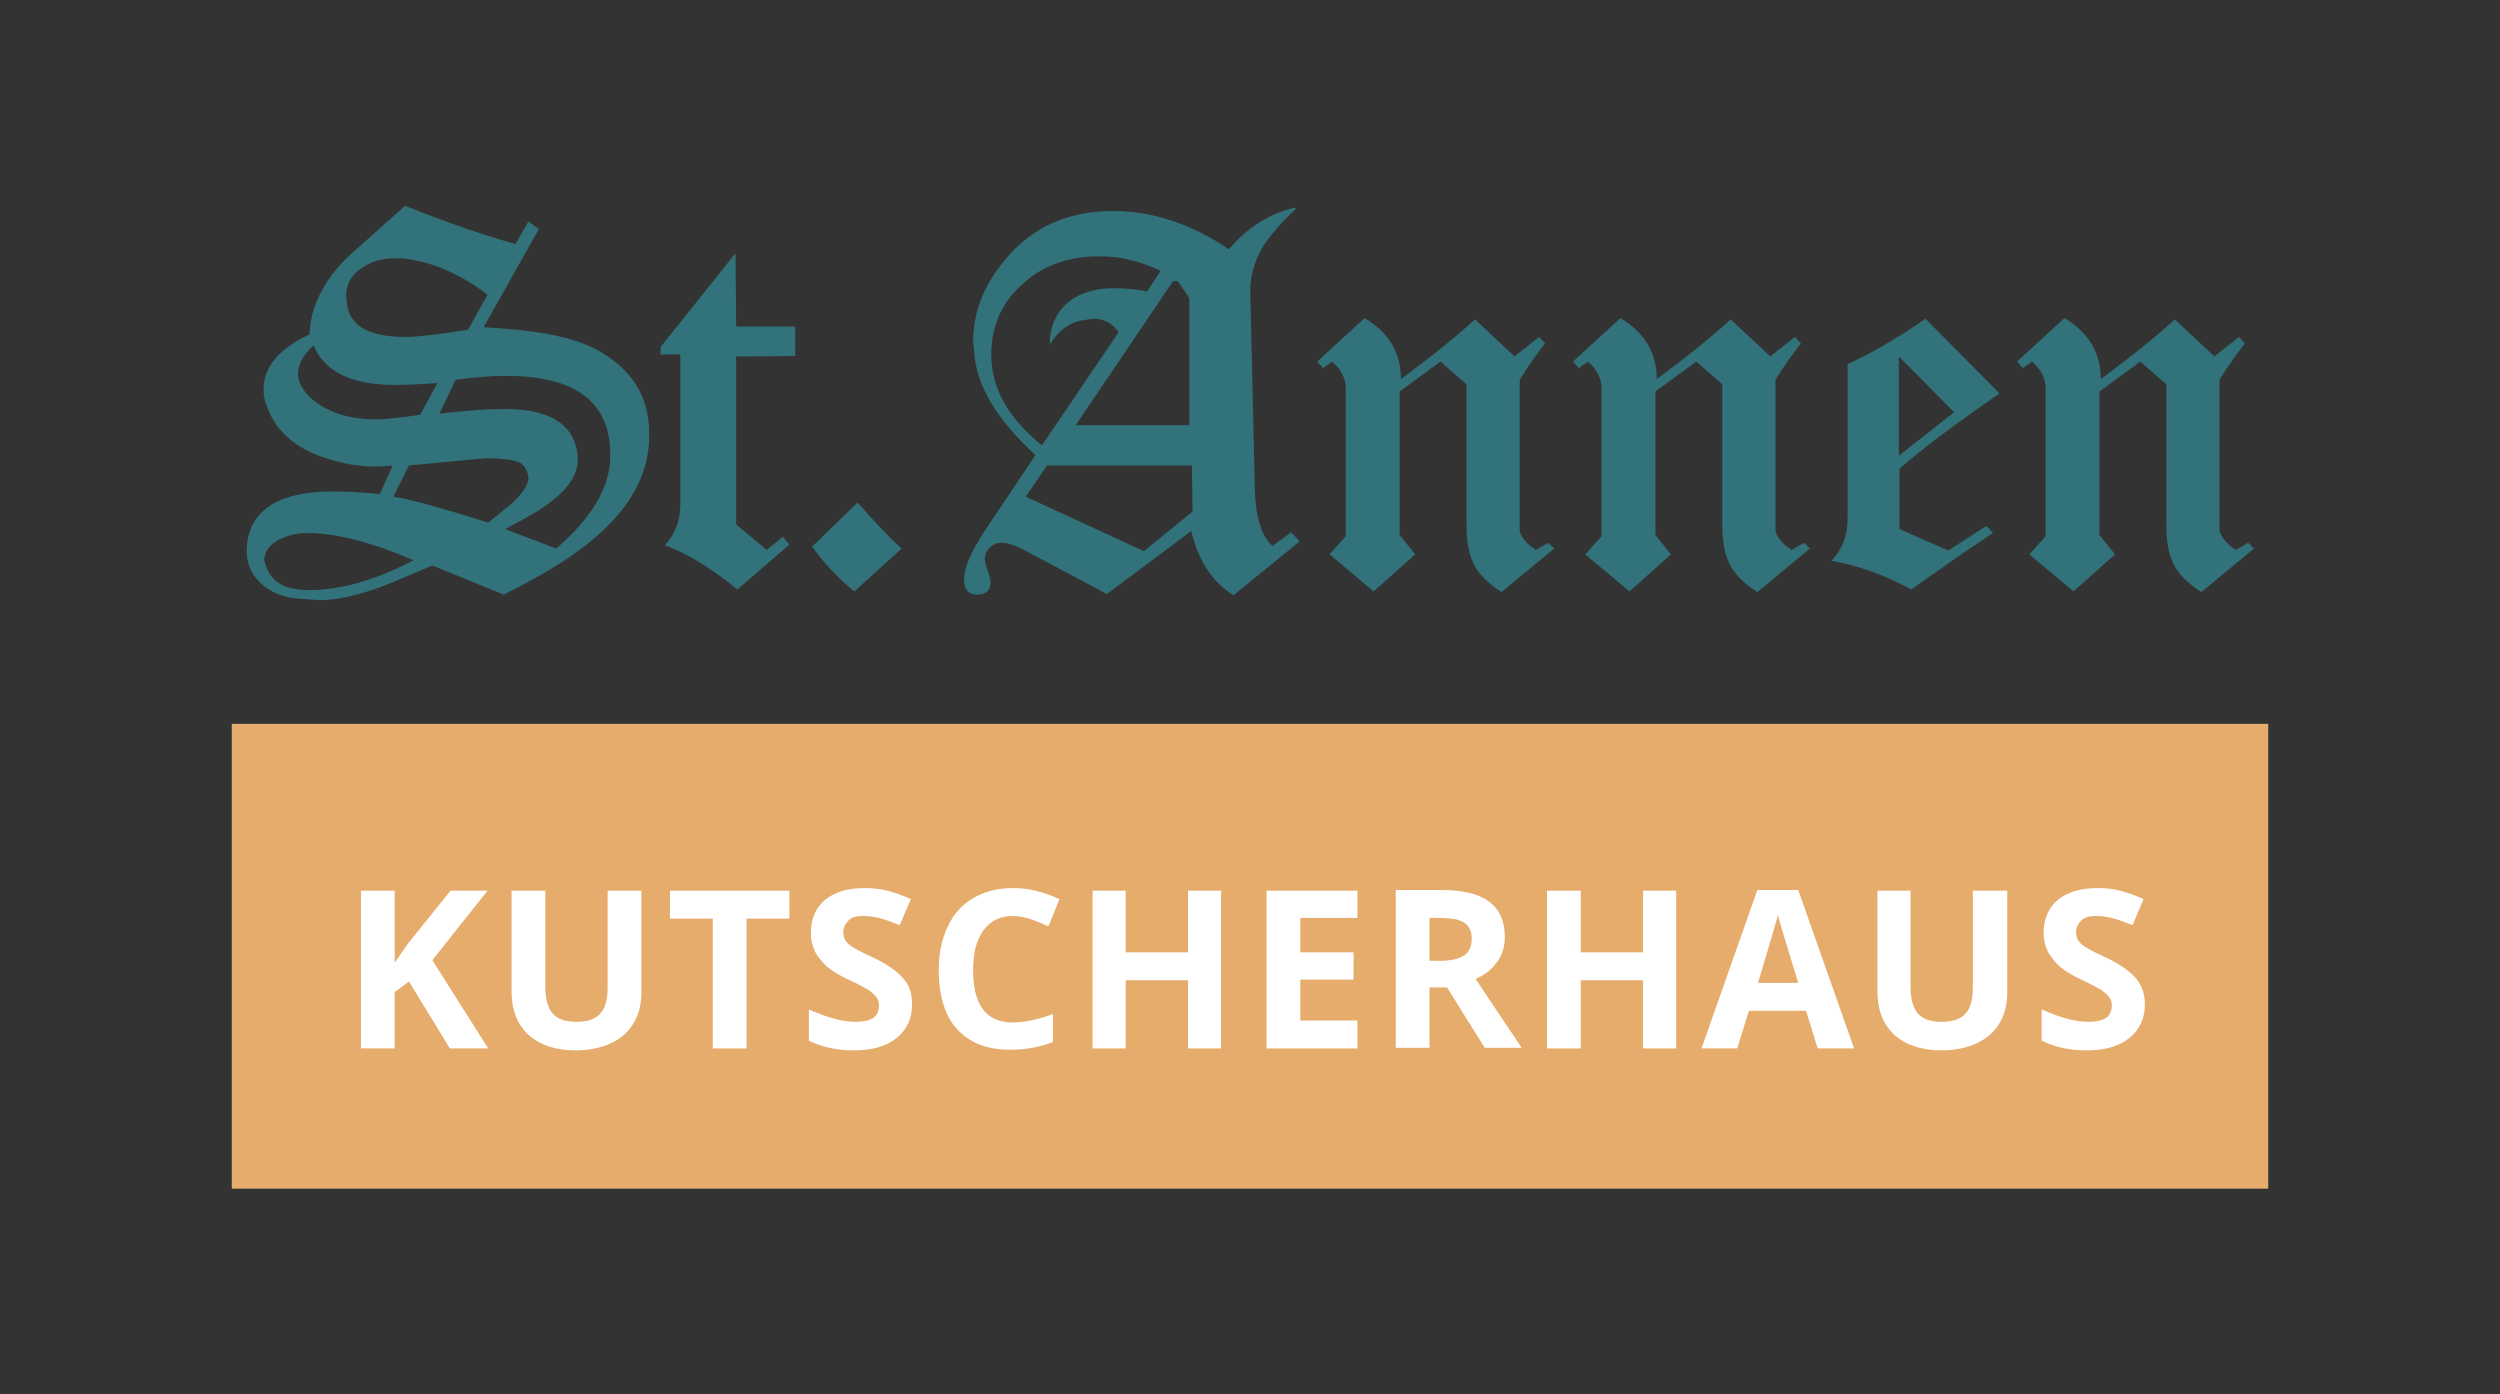 <?xml version="1.0" encoding="utf-8"?>
<!-- Generator: Adobe Illustrator 28.2.0, SVG Export Plug-In . SVG Version: 6.00 Build 0)  -->
<svg version="1.1" id="Ebene_1" xmlns="http://www.w3.org/2000/svg" xmlns:xlink="http://www.w3.org/1999/xlink" x="0px" y="0px"
	 viewBox="0 0 385.1 214.8" style="enable-background:new 0 0 385.1 214.8;" xml:space="preserve">
<rect x="0" y="0" width="385.1" height="214.8" fill="#333333" stroke="none"/>
<style type="text/css">
	.st0{fill:#32727A;}
	.st1{fill:#E6AC6C;}
	.st2{fill:#FFFFFF;}
</style>
<g>
	<path class="st0" d="M87.6,85.9c-2.5,1.7-5.8,3.6-10,5.7l-11-4.5c-4.4,1.9-7.3,3.1-8.7,3.6c-3.9,1.3-7,1.9-9.4,1.7l-2.7-0.2
		c-4.2-0.3-7.8-3.2-7.8-7.2c0-6.1,4.5-9.3,13.3-9.3c2.6,0,5,0.2,7.2,0.4l2-4.4l-1.1,0.1c-3.3,0.3-6.7-0.3-10.3-1.6
		c-3.9-1.5-6.6-3.9-7.9-7.4c-0.5-1.2-0.6-2-0.6-2.8c0-3.5,2.4-6.3,7.1-8.5c0-4.5,2.8-9.2,6.4-12.4l8.3-7.4c5.7,2.3,11.4,4.3,17,5.9
		l2-3.5l1.6,1.2l-8.5,15.1l2.9,0.2c6.7,0.5,11.8,1.6,15.1,3.6c5,2.9,7.5,7.1,7.5,12.5v0.4C100,74.1,95.9,80.3,87.6,85.9L87.6,85.9z
		 M47.2,82.1c-1.5,0-2.9,0.4-4.2,1c-1.5,0.8-2.3,1.9-2.3,3.3l0.5,1.4c1,2.1,3.1,3.1,6.4,3.1c4.8,0,10.2-1.5,16.1-4.6
		C57.2,83.5,51.7,82.1,47.2,82.1L47.2,82.1z M60.9,59.3c-6.7,0-10.9-2-12.6-6.1c-1.6,1.5-2.4,2.9-2.4,4.4c0,1.3,0.8,2.7,2.3,4
		c2.6,2.1,5.9,3,9.8,3c1.6,0,3.8-0.3,6.7-0.7l2.7-4.9C64.6,59.2,62.4,59.3,60.9,59.3L60.9,59.3z M62.1,39.8h-1.4
		c-1.9,0-3.6,0.5-5,1.5c-1.6,1.1-2.4,2.5-2.4,4.4l0.1,0.3c0,3.9,3,5.9,9,5.9c1.5,0,3.2-0.2,4.9-0.4l4.8-0.7l3-5.4
		C70.8,42.1,66.4,40.3,62.1,39.8L62.1,39.8z M80,71.2c-1.1-0.4-2.8-0.6-5-0.6c-0.6,0-4.6,0.4-12,1.1l-2.4,4.8
		c3.1,0.5,7.9,1.9,14.6,4l3.6-2.9c1.7-1.6,2.6-2.9,2.6-4C81.3,72.6,80.9,71.8,80,71.2L80,71.2z M94,69.3c0-0.5-0.1-1.2-0.2-1.9
		c-1.1-6.3-6.3-9.5-15.8-9.5c-2.3,0-4.9,0.2-7.8,0.6l-2.5,5.2c4.5-0.5,7.8-0.7,10-0.7c5.8,0,9.3,1.6,10.7,4.8c0.4,1,0.6,2,0.6,3
		c0,2.1-1.3,4.3-3.9,6.3c-1.4,1.2-3.8,2.6-7.3,4.4l7.9,3c5.5-4.8,8.3-9.5,8.3-14.2V69.3L94,69.3z"/>
	<path class="st0" d="M113.4,54.9v25.9l4.7,3.9l2.5-2l1,1.2l-8,6.9c-4.1-3.3-7.8-5.6-11.2-6.8c1.6-1.7,2.4-3.8,2.4-6.4v-23h-3.1
		l0.1-1.2L113.3,39l0.1,11.3h9.1v4.5C122.4,54.9,113.4,54.9,113.4,54.9z"/>
	<path class="st0" d="M131.6,91.1c-2.6-2.1-4.7-4.4-6.5-6.9l7-6.8c2.9,3.3,5.1,5.6,6.8,7.1L131.6,91.1L131.6,91.1z"/>
	<path class="st0" d="M190,91.7c-3.3-2.1-5.4-5.3-6.5-9.9l-13,9.7l-12.6-6.7c-1.5-0.8-2.8-1.2-3.7-1.2c-1.3,0-2.5,1.2-2.5,2.6
		c0,0.7,0.9,2.7,0.9,3.5c0,1.2-0.7,1.9-2.1,1.9c-1.3,0-2-0.8-2-2.3c0-1.9,1.1-4.3,3.1-7.4l7.9-11.8c-5.9-5.4-9-10.6-9.4-15.5l-0.2-2
		c0-5.1,2.1-9.7,6.1-13.9s9.3-6.2,15.4-6.2s12.2,2,17.9,5.9c2.9-3.4,6.2-5.5,10.1-6.4l0.2,0.2c-2.4,2.2-4,4.2-5,5.7
		c-1.3,2.2-2.1,4.6-2,7.3l0.7,30.2c0.1,4.2,1,7.1,2.7,8.7l2.9-2.1l1.3,1.4L190,91.7L190,91.7z M169.2,39.5c-4.5,0-8.4,1.3-11.5,4.1
		c-3.3,2.8-5,6.5-5,11c0,5.2,2.6,9.8,7.8,14l11.8-17.4c-0.9-1.4-2.2-2.1-3.9-2.1l-1.4,0.2c-2.2,0.3-4,1.6-5.3,3.8c0-2.8,1-5,2.9-6.6
		c1.8-1.4,4.1-2.1,7-2.1c1.9,0,3.6,0.2,5.1,0.5l2.1-3.2C175.5,40.2,172.3,39.4,169.2,39.5L169.2,39.5z M183.6,71.7h-22.3l-3.3,4.8
		l18.2,8.4l7.5-6.1L183.6,71.7L183.6,71.7z M183.2,45.9l-1.8-2.6h-0.7l-15,22.2h17.5C183.2,65.4,183.2,45.9,183.2,45.9z"/>
	<path class="st0" d="M231.3,91.2c-4.3-2.8-5.4-5.3-5.4-10.7V59.2l-4-3.5l-6.3,4.6v22.1l2.4,3l-6.4,5.7l-6.8-5.7l2.5-2.8V59.8
		c0-1.5-0.7-2.9-2.1-4.1l-1.4,1l-0.9-1l7.3-6.7c3.7,2.2,5.6,5.3,5.6,9.4c5-3.7,8.8-6.8,11.4-9.2l6.1,5.7l3.8-3l0.9,1
		c-1.3,1.7-2.7,3.6-3.9,5.6v23.4c0.4,1.1,1.3,2.1,2.5,2.8l1.9-1.1l0.9,0.9L231.3,91.2L231.3,91.2z"/>
	<path class="st0" d="M270.7,91.2c-4.3-2.8-5.4-5.3-5.4-10.7V59.2l-4-3.5l-6.3,4.6v22.1l2.4,3l-6.4,5.7l-6.8-5.7l2.5-2.8V59.8
		c0-1.5-0.7-2.9-2.1-4.1l-1.4,1l-0.9-1l7.3-6.7c3.7,2.2,5.6,5.3,5.6,9.4c5-3.7,8.8-6.8,11.4-9.2l6.1,5.7l3.8-3l0.9,1
		c-1.3,1.7-2.7,3.6-3.9,5.6v23.4c0.4,1.1,1.3,2.1,2.5,2.8l1.9-1.1l0.9,0.9L270.7,91.2L270.7,91.2z"/>
	<path class="st0" d="M292.6,72.2v9.3l7.5,3.3L306,81l1,1.1c-1.5,1-3.1,2.1-4.9,3.3l-7.7,5.4c-3.9-2.1-8-3.7-12.3-4.4
		c1.7-1.8,2.5-3.9,2.5-6.5V56.1c4.1-1.9,8.1-4.3,12-7L308,60.6C301.5,65.1,296.4,68.9,292.6,72.2L292.6,72.2z M292.5,54.9v15.3
		l8.5-6.7C301,63.5,292.5,54.9,292.5,54.9z"/>
	<path class="st0" d="M339.1,91.2c-4.3-2.8-5.4-5.3-5.4-10.7V59.2l-4-3.5l-6.3,4.6v22.1l2.4,3l-6.4,5.7l-6.8-5.7l2.5-2.8V59.8
		c0-1.5-0.7-2.9-2.1-4.1l-1.4,1l-0.9-1l7.3-6.7c3.7,2.2,5.6,5.3,5.6,9.4c5-3.7,8.8-6.8,11.4-9.2l6.1,5.7l3.8-3l0.9,1
		c-1.3,1.7-2.7,3.6-3.9,5.6v23.4c0.5,1.1,1.3,2.1,2.5,2.8l1.9-1.1l0.9,0.9L339.1,91.2L339.1,91.2z"/>
</g>
<rect x="35.7" y="111.5" class="st1" width="313.7" height="71.6"/>
<polygon class="st2" points="75.2,161.5 69.3,161.5 63,151.2 60.8,152.8 60.8,161.5 55.6,161.5 55.6,137.2 60.8,137.2 60.8,148.3 
	62.8,145.4 69.4,137.2 75.1,137.2 66.6,147.9 "/>
<path class="st2" d="M98.8,137.2v15.7c0,1.8-0.4,3.4-1.2,4.7c-0.8,1.4-2,2.4-3.5,3.1c-1.5,0.7-3.3,1.1-5.4,1.1
	c-3.1,0-5.5-0.8-7.3-2.4c-1.7-1.6-2.6-3.8-2.6-6.6v-15.6H84V152c0,1.9,0.4,3.2,1.1,4.1c0.8,0.9,2,1.3,3.7,1.3c1.7,0,2.9-0.4,3.7-1.3
	c0.8-0.9,1.1-2.3,1.1-4.1v-14.8H98.8z"/>
<polygon class="st2" points="115,161.5 109.8,161.5 109.8,141.5 103.2,141.5 103.2,137.2 121.6,137.2 121.6,141.5 115,141.5 "/>
<path class="st2" d="M140.5,154.7c0,2.2-0.8,3.9-2.4,5.2c-1.6,1.3-3.8,1.9-6.6,1.9c-2.6,0-4.9-0.5-6.9-1.5v-4.8
	c1.6,0.7,3,1.2,4.2,1.5c1.1,0.3,2.2,0.4,3.1,0.4c1.1,0,2-0.2,2.6-0.6c0.6-0.4,0.9-1.1,0.9-1.9c0-0.5-0.1-0.9-0.4-1.3
	c-0.3-0.4-0.7-0.7-1.2-1.1c-0.5-0.3-1.6-0.9-3.1-1.6c-1.5-0.7-2.6-1.4-3.3-2c-0.7-0.6-1.3-1.4-1.8-2.2c-0.4-0.9-0.7-1.8-0.7-3
	c0-2.1,0.7-3.8,2.2-5.1c1.5-1.2,3.5-1.8,6-1.8c1.3,0,2.5,0.1,3.6,0.4c1.1,0.3,2.3,0.7,3.6,1.3l-1.7,4c-1.3-0.5-2.4-0.9-3.2-1.1
	c-0.8-0.2-1.7-0.3-2.5-0.3c-1,0-1.7,0.2-2.2,0.7c-0.5,0.5-0.8,1-0.8,1.8c0,0.5,0.1,0.9,0.3,1.2c0.2,0.3,0.5,0.7,1,1
	c0.5,0.3,1.5,0.9,3.3,1.7c2.3,1.1,3.8,2.2,4.7,3.3C140.1,151.8,140.5,153.1,140.5,154.7"/>
<path class="st2" d="M156,141.1c-1.9,0-3.4,0.7-4.5,2.2c-1.1,1.5-1.6,3.5-1.6,6.1c0,5.4,2,8.1,6.1,8.1c1.7,0,3.8-0.4,6.2-1.3v4.3
	c-2,0.8-4.2,1.2-6.7,1.2c-3.5,0-6.2-1.1-8.1-3.2c-1.9-2.1-2.8-5.2-2.8-9.2c0-2.5,0.5-4.7,1.4-6.6c0.9-1.9,2.2-3.4,4-4.4
	c1.7-1,3.7-1.5,6.1-1.5c2.4,0,4.7,0.6,7.1,1.7l-1.7,4.2c-0.9-0.4-1.8-0.8-2.7-1.1C157.8,141.3,156.9,141.1,156,141.1"/>
<polygon class="st2" points="188.1,161.5 183,161.5 183,151 173.4,151 173.4,161.5 168.3,161.5 168.3,137.2 173.4,137.2 
	173.4,146.7 183,146.7 183,137.2 188.1,137.2 "/>
<polygon class="st2" points="209.1,161.5 195.1,161.5 195.1,137.2 209.1,137.2 209.1,141.4 200.3,141.4 200.3,146.7 208.5,146.7 
	208.5,150.9 200.3,150.9 200.3,157.2 209.1,157.2 "/>
<path class="st2" d="M220.2,152.1v9.3H215v-24.3h7.1c3.3,0,5.7,0.6,7.3,1.8c1.6,1.2,2.4,3,2.4,5.5c0,1.4-0.4,2.7-1.2,3.8
	c-0.8,1.1-1.9,2-3.3,2.6c3.7,5.5,6,9,7.1,10.6h-5.7l-5.8-9.3H220.2z M220.2,148h1.7c1.6,0,2.8-0.3,3.6-0.8c0.8-0.5,1.2-1.4,1.2-2.6
	c0-1.2-0.4-2-1.2-2.5s-2-0.7-3.7-0.7h-1.6V148z"/>
<polygon class="st2" points="258.2,161.5 253.1,161.5 253.1,151 243.5,151 243.5,161.5 238.3,161.5 238.3,137.2 243.5,137.2 
	243.5,146.7 253.1,146.7 253.1,137.2 258.2,137.2 "/>
<path class="st2" d="M280,161.5l-1.8-5.8h-8.8l-1.8,5.8h-5.5l8.6-24.4h6.3l8.6,24.4H280z M277,151.4c-1.6-5.2-2.5-8.2-2.7-8.9
	c-0.2-0.7-0.4-1.2-0.4-1.6c-0.4,1.4-1.4,4.9-3.1,10.5H277z"/>
<path class="st2" d="M309.2,137.2v15.7c0,1.8-0.4,3.4-1.2,4.7c-0.8,1.4-2,2.4-3.5,3.1c-1.5,0.7-3.3,1.1-5.4,1.1
	c-3.1,0-5.5-0.8-7.3-2.4c-1.7-1.6-2.6-3.8-2.6-6.6v-15.6h5.1V152c0,1.9,0.4,3.2,1.1,4.1c0.8,0.9,2,1.3,3.7,1.3
	c1.7,0,2.9-0.4,3.7-1.3c0.8-0.9,1.1-2.3,1.1-4.1v-14.8H309.2z"/>
<path class="st2" d="M330.4,154.7c0,2.2-0.8,3.9-2.4,5.2c-1.6,1.3-3.8,1.9-6.6,1.9c-2.6,0-4.9-0.5-6.9-1.5v-4.8
	c1.6,0.7,3,1.2,4.2,1.5c1.1,0.3,2.2,0.4,3.1,0.4c1.1,0,2-0.2,2.6-0.6c0.6-0.4,0.9-1.1,0.9-1.9c0-0.5-0.1-0.9-0.4-1.3
	c-0.3-0.4-0.7-0.7-1.2-1.1c-0.5-0.3-1.6-0.9-3.1-1.6c-1.5-0.7-2.6-1.4-3.3-2c-0.7-0.6-1.3-1.4-1.8-2.2c-0.4-0.9-0.7-1.8-0.7-3
	c0-2.1,0.7-3.8,2.2-5.1c1.5-1.2,3.5-1.8,6-1.8c1.3,0,2.5,0.1,3.6,0.4c1.1,0.3,2.3,0.7,3.6,1.3l-1.7,4c-1.3-0.5-2.4-0.9-3.2-1.1
	c-0.8-0.2-1.7-0.3-2.5-0.3c-1,0-1.7,0.2-2.2,0.7c-0.5,0.5-0.8,1-0.8,1.8c0,0.5,0.1,0.9,0.3,1.2c0.2,0.3,0.5,0.7,1,1
	c0.5,0.3,1.5,0.9,3.3,1.7c2.3,1.1,3.8,2.2,4.7,3.3C329.9,151.8,330.4,153.1,330.4,154.7"/>
</svg>
